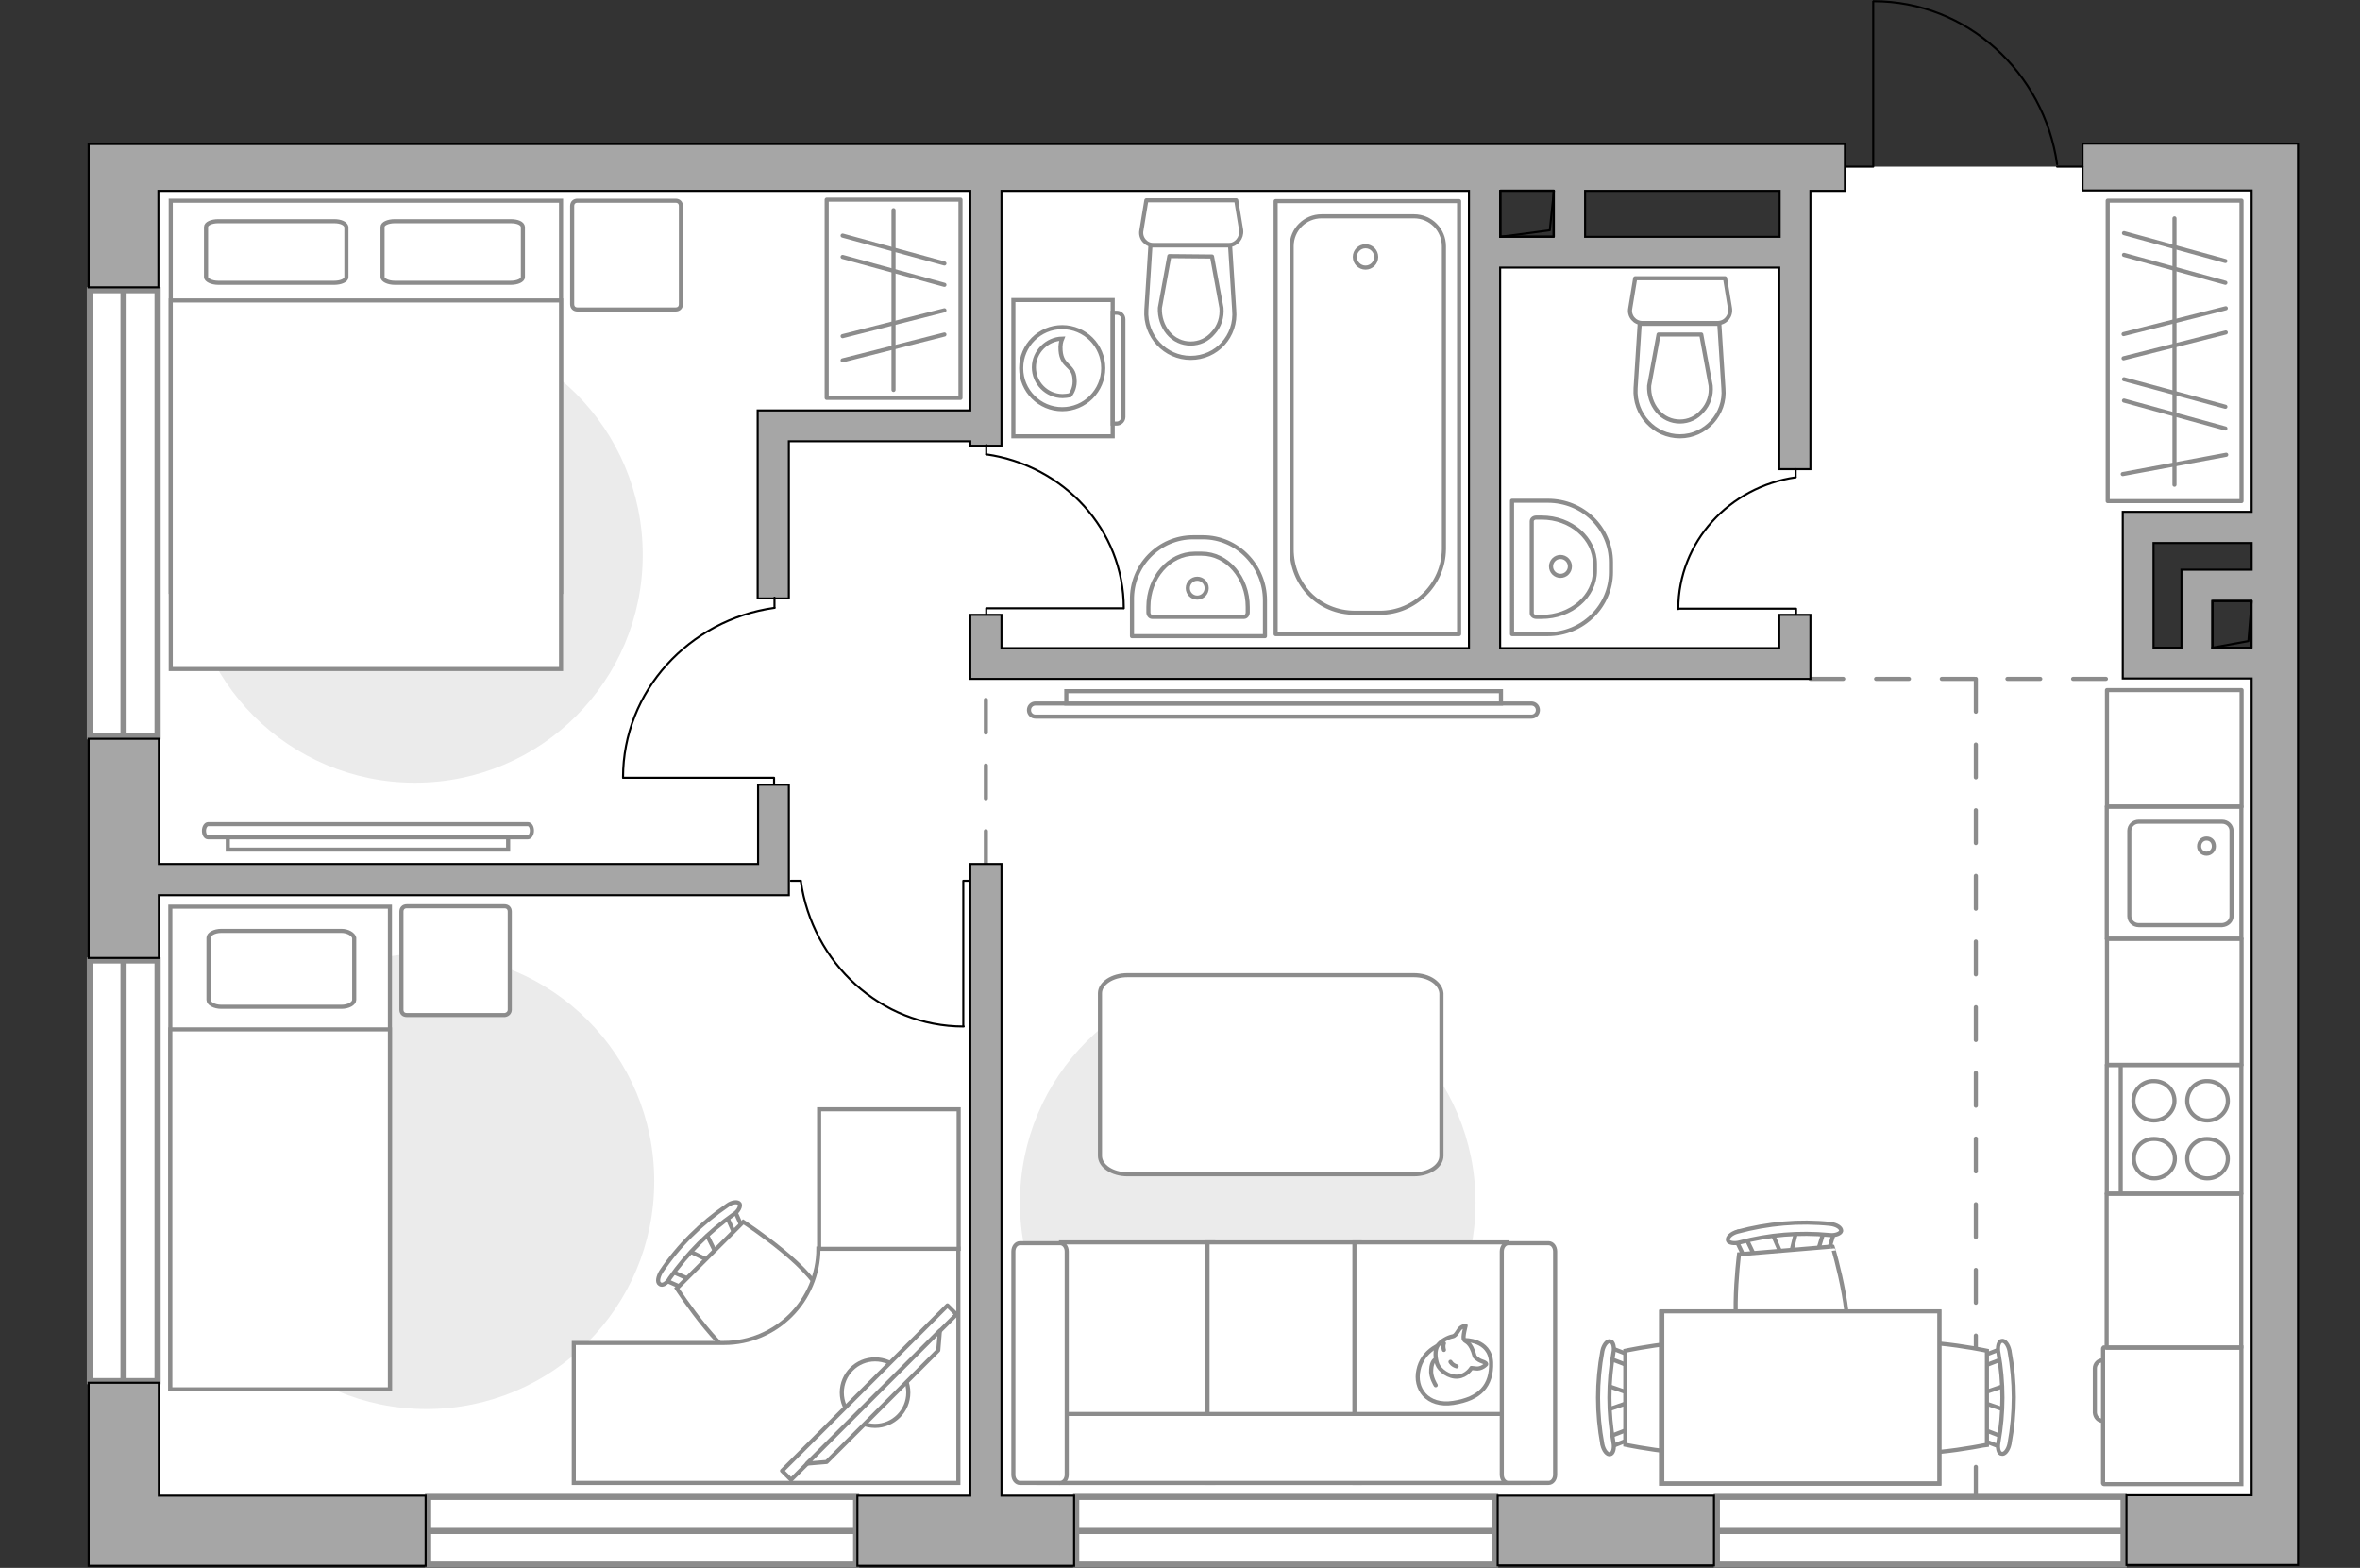 <?xml version="1.0" encoding="utf-8"?>
<!-- Generator: Adobe Illustrator 27.2.0, SVG Export Plug-In . SVG Version: 6.00 Build 0)  -->
<svg version="1.1" xmlns="http://www.w3.org/2000/svg" xmlns:xlink="http://www.w3.org/1999/xlink" x="0px" y="0px"
	 viewBox="0 0 575 382" style="enable-background:new 0 0 575 382;" xml:space="preserve">
<rect x="0" y="0" width="575" height="382" fill="#333333" stroke="none"/>
<style type="text/css">
	.st0{fill:#FFFFFF;}
	.st1{fill:#FFFFFF;stroke:#8C8C8C;stroke-width:1.5;stroke-linecap:round;stroke-miterlimit:10;}
	.st2{fill:none;stroke:#8C8C8C;stroke-linecap:round;stroke-linejoin:round;stroke-miterlimit:10;stroke-dasharray:8;}
	.st3{fill:#A6A6A6;stroke:#000000;stroke-width:0.5;stroke-miterlimit:10;}
	.st4{fill:none;stroke:#000000;stroke-width:0.5;stroke-linecap:round;stroke-linejoin:round;stroke-miterlimit:10;}
	.st5{fill:#FFFFFF;stroke:#8C8C8C;stroke-linecap:round;stroke-linejoin:round;stroke-miterlimit:10;}
	.st6{fill:#EBEBEB;}
	.st7{fill:#FFFFFF;stroke:#8C8C8C;stroke-miterlimit:10;}
	.st8{fill:none;stroke:#8C8C8C;stroke-linecap:round;stroke-linejoin:round;stroke-miterlimit:10;}
	.st9{fill:#FFFFFF;stroke:#8B8B8B;stroke-miterlimit:10;}
	.st10{fill-rule:evenodd;clip-rule:evenodd;fill:#FFFFFF;fill-opacity:0.1;stroke:#8B8B8B;stroke-miterlimit:10;}
	.st11{fill:#FFFFFF;stroke:#8B8B8B;stroke-linecap:round;stroke-linejoin:round;stroke-miterlimit:10;}
	.st12{fill:none;}
</style>
<g id="bg_1_">
	<polygon class="st0" points="507.4,40.6 427.6,40.6 437.4,40.6 437.4,61.5 361.7,61.5 361.7,40.8 30.1,40.8 30.1,373 554.2,373 
		554.2,161.6 520.9,161.6 520.9,128.9 554.2,128.9 554.2,40.6 	"/>
</g>
<g id="windows_1_">
	<g>
		<rect x="418.3" y="364.7" class="st1" width="99.1" height="16.5"/>
		<line class="st1" x1="418.3" y1="373" x2="517.4" y2="373"/>
	</g>
	<g>
		<rect x="262.2" y="364.7" class="st1" width="102.1" height="16.5"/>
		<line class="st1" x1="262.2" y1="373" x2="364.4" y2="373"/>
	</g>
	<g>
		<rect x="104.3" y="364.7" class="st1" width="104.3" height="16.5"/>
		<line class="st1" x1="104.3" y1="373" x2="208.6" y2="373"/>
	</g>
	<g>
		<rect x="21.9" y="234" class="st1" width="16.5" height="102.5"/>
		<line class="st1" x1="30.1" y1="234" x2="30.1" y2="336.5"/>
	</g>
	<g>
		<rect x="21.9" y="70.7" class="st1" width="16.5" height="108.7"/>
		<line class="st1" x1="30.1" y1="70.7" x2="30.1" y2="179.3"/>
	</g>
</g>
<g id="plan">
	<line class="st2" x1="441.1" y1="165.4" x2="517.1" y2="165.4"/>
	<line class="st2" x1="481.4" y1="165.4" x2="481.4" y2="364.4"/>
	<line class="st2" x1="240.2" y1="210.5" x2="240.2" y2="165.4"/>
	<g>
		<rect x="364.9" y="364.4" class="st3" width="52.7" height="17"/>
		<polygon class="st3" points="38.7,336.9 21.6,336.9 21.6,381.5 25.8,381.5 38.7,381.5 103.7,381.5 103.7,364.4 38.7,364.4 		"/>
		<path class="st3" d="M507.4,35.1v11.3h41.2v78.3h-31.4v5.6v1.9v25.6v1.7v5.8h31.4v199h-30.5v17h41.8v-14.2v-2.8v-318v-3.7v-7.6
			H507.4z M524.7,132.3h23.9v6.5h-17.1v5.1v2.5v11.4h-6.8V132.3z M539,157.8v-11.4h9.5v11.4H539z"/>
		<path class="st3" d="M33.8,35.1H21.6V70h17V46.5h197.8V100h-51.8v3.7v3.8v38.3h7.6v-38.3h44.2v1.1h7.6V46.5h113.9v111.4H244v-8.1
			h-7.6v8.1v1.7v5.8h204.7v-5.8v-1.7v-8.1h-7.6v8.1h-68V65.2h13h7.6h47.4v49.1h7.6V46.5h8.4V35.1H38.7H33.8z M365.5,57.7V46.5h13
			v11.2H365.5z M433.6,57.7h-47.4V46.5h47.4V57.7z"/>
		<polygon class="st3" points="184.7,210.5 38.7,210.5 38.7,180 21.6,180 21.6,233.4 38.7,233.4 38.7,218.1 184.7,218.1 
			187.4,218.1 192.2,218.1 192.2,191.2 184.7,191.2 		"/>
		<polygon class="st3" points="244,210.5 236.4,210.5 236.4,364.4 208.9,364.4 208.9,381.5 261.7,381.5 261.7,364.4 244,364.4 		"/>
	</g>
	<g>
		
			<rect x="539" y="146.4" transform="matrix(-1 -1.447743e-11 1.447743e-11 -1 1087.588 304.245)" class="st4" width="9.5" height="11.4"/>
		<polyline class="st4" points="548.6,146.4 547.8,156.2 539,157.8 		"/>
	</g>
	<g>
		
			<rect x="365.5" y="46.5" transform="matrix(-1 -1.456714e-11 1.456714e-11 -1 744.088 104.136)" class="st4" width="13" height="11.2"/>
		<polyline class="st4" points="378.6,46.5 377.6,56.1 365.5,57.7 		"/>
	</g>
	<g>
		<polyline class="st4" points="456.4,0.4 456.4,40.6 449.7,40.6 		"/>
		<line class="st4" x1="507.4" y1="40.6" x2="501.2" y2="40.6"/>
		<path class="st4" d="M501.2,40c-3.2-22.4-22-39.7-44.7-39.7"/>
	</g>
	<g>
		<path id="wc_00000109021936233806995470000016605940673927881660_" class="st5" d="M297.6,75"/>
		<g id="Group_26_00000134214518105452702880000004527538116266641325_">
			<path id="Vector_130_00000057853359981624288540000010982766256734723974_" class="st5" d="M299.4,59.7l-18.4,0
				c-1.8,0-3.3-1.7-2.9-3.6l1.2-7.3l21.9,0l1.2,7.3C302.6,58,301.2,59.7,299.4,59.7z"/>
			<path id="Vector_131_00000158004832151787843270000011285939102894396836_" class="st5" d="M290.1,87.2
				c-6.2,0-11.2-5.3-10.8-11.7l1-15.7l19.4,0l1,15.7C301.3,81.9,296.4,87.2,290.1,87.2z"/>
			<path id="Vector_132_00000138538850239821209510000005617966341608144815_" class="st5" d="M284.9,62.4L282.6,75
				c-0.1,2.2,0.6,4.4,2,6.1c1.4,1.7,3.4,2.6,5.5,2.6s4.1-0.9,5.5-2.6c1.5-1.6,2.2-3.8,2-6.1l-2.3-12.5L284.9,62.4z"/>
		</g>
	</g>
	<g>
		<path id="wc_00000099632405491387102450000008072661713810359191_" class="st5" d="M416.8,94"/>
		<g id="Group_26_00000131358844093911297080000013295963770168391843_">
			<path id="Vector_130_00000108284477923597806620000015934443643931871875_" class="st5" d="M418.5,78.7l-18.4,0
				c-1.8,0-3.3-1.7-2.9-3.6l1.2-7.3l21.9,0l1.2,7.3C421.8,77,420.4,78.7,418.5,78.7z"/>
			<path id="Vector_131_00000080179078145897665150000000629468547140968609_" class="st5" d="M409.3,106.3
				c-6.2,0-11.2-5.3-10.8-11.7l1-15.7l19.4,0l1,15.7C420.5,100.9,415.5,106.3,409.3,106.3z"/>
			<path id="Vector_132_00000117665559106623847430000000870591594600201138_" class="st5" d="M404.1,81.5L401.8,94
				c-0.1,2.2,0.6,4.4,2,6.1c1.4,1.7,3.4,2.6,5.5,2.6c2.1,0,4.1-0.9,5.5-2.6c1.5-1.6,2.2-3.8,2-6.1l-2.3-12.5L404.1,81.5z"/>
		</g>
	</g>
	<g>
		<path id="Vector_134_00000044154283996752024880000000394382763672057011_" class="st5" d="M290.7,130.9h2.4
			c8.3,0,15.1,6.9,15.1,15.4v8.7h-32.4v-8.7C275.6,137.8,282.4,130.9,290.7,130.9z"/>
		<path id="Vector_133_00000114781053201367342490000014242613633552737952_" class="st5" d="M291.1,134.9h1.7
			c6.2,0,11.2,5.8,11.2,13v1.3c0,0.6-0.4,1.1-0.9,1.1h-22.4c-0.5,0-0.9-0.5-0.9-1.1v-1.3C279.8,140.7,284.9,134.9,291.1,134.9z"/>
		<circle class="st5" cx="291.7" cy="143.3" r="2.3"/>
	</g>
	<g>
		<path id="Vector_134_00000169537435096674864500000003577300190135786911_" class="st5" d="M392.5,137v2.4
			c0,8.3-6.9,15.1-15.4,15.1h-8.7V122h8.7C385.7,122,392.5,128.7,392.5,137z"/>
		<path id="Vector_133_00000038385139057310356030000015155052962821181839_" class="st5" d="M388.6,137.4v1.7
			c0,6.2-5.8,11.2-13,11.2h-1.3c-0.6,0-1.1-0.4-1.1-0.9v-22.4c0-0.5,0.5-0.9,1.1-0.9h1.3C382.8,126.1,388.6,131.2,388.6,137.4z"/>
		<circle class="st5" cx="380.2" cy="138" r="2.3"/>
	</g>
	<g>
		<g>
			<path id="Vector_135_00000120532460328874299890000008352779576718232236_" class="st5" d="M310.8,154.5l0-105.5l44.7,0l0,105.5
				L310.8,154.5z"/>
			<path id="Vector_136_00000065069331975063499320000003627322555150703004_" class="st5" d="M336.2,149.3h-6
				c-9,0-15.5-7-15.5-15.5l0-73.8c0-4.1,3.3-7.3,7.3-7.3l22.5,0c4.1,0,7.3,3.3,7.3,7.3l0,73.8C351.7,142.4,344.7,149.3,336.2,149.3z
				"/>
		</g>
		<circle class="st5" cx="332.7" cy="62.6" r="2.6"/>
	</g>
	<g>
		<g id="Group_27_00000050632702094206504180000017056588631540710531_">
			<path id="Vector_140_00000135686775189656723080000005109177285953480890_" class="st5" d="M513.3,196.5v32.2h32.8v-32.2H513.3z"
				/>
		</g>
		<path id="Vector_141_00000106829295481329183290000013906018366797893248_" class="st5" d="M543.7,223.2v-20.8
			c0-1.2-1-2.2-2.3-2.2h-20.3c-1.3,0-2.3,1-2.3,2.2v20.8c0,1.2,1,2.2,2.3,2.2h20.3C542.7,225.3,543.7,224.4,543.7,223.2z"/>
		<path id="Vector_139_00000174592450209723562540000001616606037622570668_" class="st5" d="M535.8,206.2c0-1.1,0.8-1.9,1.8-1.9
			c1.1,0,1.8,0.8,1.8,1.9c0,1-0.8,1.8-1.8,1.8C536.6,208,535.8,207.2,535.8,206.2z"/>
	</g>
	<g>
		<path id="Vector_142_00000003080919124927646680000016666489412651359667_" class="st5" d="M546.1,290.8v-31.3l-32.8,0l0,31.3
			L546.1,290.8z"/>
		<g id="Group_28_00000158017545144515967550000013449389253703704486_">
			<g id="Group_29_00000182490892075400427760000004290163481029397434_">
				<path id="Vector_143_00000164487244282633031790000016635798788880514984_" class="st5" d="M532.9,268.2c0,2.6,2.2,4.8,4.9,4.8
					c2.8,0,5-2.2,5-4.8c0-2.7-2.2-4.8-5-4.8C535.1,263.3,532.9,265.5,532.9,268.2z"/>
				<path id="Vector_144_00000166663540533788458500000009193156158548247963_" class="st5" d="M519.8,268.2c0,2.6,2.2,4.8,5,4.8
					c2.7,0,5-2.2,5-4.8c0-2.7-2.2-4.8-5-4.8C522.1,263.3,519.8,265.5,519.8,268.2z"/>
			</g>
			<g id="Group_30_00000021090461685088625960000011239894753917049495_">
				<path id="Vector_145_00000107555865858355127160000008420932200314806685_" class="st5" d="M532.9,282.3c0,2.6,2.2,4.8,4.9,4.8
					c2.8,0,5-2.2,5-4.8c0-2.7-2.2-4.8-5-4.8C535.1,277.4,532.9,279.6,532.9,282.3z"/>
				<path id="Vector_146_00000142141269613324375410000009844319445866191234_" class="st5" d="M519.9,282.3c0,2.6,2.2,4.8,5,4.8
					c2.7,0,5-2.2,5-4.8c0-2.7-2.2-4.8-5-4.8C522.1,277.4,519.9,279.6,519.9,282.3z"/>
			</g>
		</g>
		<path id="Vector_147_00000024704724136278359810000009562815206752582287_" class="st5" d="M516.7,259.5v31"/>
	</g>
</g>
<g id="furniture_1_">
	<path id="Vector_00000067224155605135336460000008889994146766384559_" class="st6" d="M48.4,287.8c0,30.7,24.8,55.5,55.5,55.5
		s55.5-24.8,55.5-55.5s-24.8-55.5-55.5-55.5S48.4,257.2,48.4,287.8z"/>
	<path id="Vector_00000080208062026349006160000013309921607805108370_" class="st6" d="M248.5,293c0,30.7,24.8,55.5,55.5,55.5
		s55.5-24.8,55.5-55.5s-24.8-55.5-55.5-55.5S248.5,262.3,248.5,293z"/>
	<g>
		<path id="Vector_2_00000156589941240193493110000002407635243061962120_" class="st7" d="M41.5,338.5H95V220.9H41.5V338.5z"/>
		<path id="Vector_3_00000063614230495816955490000004732911536771835276_" class="st7" d="M95,338.5H41.5v-87.7h47.1H95v11.9V338.5
			z"/>
		<path id="Vector_4_00000149378792790638619350000000500085631433267088_" class="st8" d="M83.2,226.8H53.9c-1.7,0-3.1,0.8-3.1,1.7
			v15.1c0,0.9,1.4,1.7,3.1,1.7h29.3c1.7,0,3.1-0.8,3.1-1.7v-15.1C86.1,227.6,84.7,226.8,83.2,226.8z"/>
	</g>
	<path id="Vector_5_00000175282097180668563920000008411361820640334222_" class="st5" d="M124.2,246v-23.9c0-0.8-0.5-1.3-1.3-1.3
		H99.1c-0.8,0-1.3,0.5-1.3,1.3V246c0,0.8,0.5,1.3,1.3,1.3H123C123.7,247.2,124.2,246.7,124.2,246z"/>
	<g>
		<path id="Vector_54_00000160149020341227015790000004541364989643149197_" class="st7" d="M258.5,361.3h37.1v-58.6h-37.1V361.3z"
			/>
		<path id="Vector_55_00000014595287430582978080000000523497232209544333_" class="st7" d="M294.2,361.3h37.1v-58.6h-37.1V361.3z"
			/>
		<path id="Vector_56_00000043422108197994843160000015149823806694634384_" class="st7" d="M330,361.3h37.1v-58.6H330V361.3z"/>
		<path id="Vector_57_00000119101692510995424330000016721770402398622595_" class="st7" d="M256.6,344.5l-3.5,16.8h119.3v-16.8
			H256.6z"/>
		<path id="Vector_58_00000039116989155333184470000000752753601148960903_" class="st7" d="M259.9,359.3v-54.4c0-1.1-0.7-2-1.6-2
			h-9.8c-0.9,0-1.6,0.9-1.6,2v54.4c0,1.1,0.7,2,1.6,2h9.8C259.2,361.3,259.9,360.4,259.9,359.3z"/>
		<path id="Vector_59_00000178165139638696725830000000364491298973086365_" class="st7" d="M378.9,359.3v-54.4c0-1.1-0.7-2-1.6-2
			h-9.8c-0.9,0-1.6,0.9-1.6,2v54.4c0,1.1,0.7,2,1.6,2h9.8C378.2,361.3,378.9,360.4,378.9,359.3z"/>
		<g>
			<path class="st5" d="M356.8,326.5c0,0,6.2-0.2,6.5,5.4c0.2,5.7-2.7,8.9-9.2,9.9c-6.5,1-9.5-3.6-8.5-8
				C346.5,329.4,350.6,326.5,356.8,326.5z"/>
			<path class="st5" d="M359.3,330.5c0,0,0.6,0.8,1.8,1.2c1.2,0.4,1,0.7,1,0.7s-1.1,1.3-2.7,1c-0.9-0.1-0.9-0.1-0.9-0.1
				s-1.1,1.9-3.3,2.1c-2.2,0.2-4.5-1.6-5-3c-0.5-1.4-0.7-3.4,0.1-4.6c0.8-1.1,2.5-2,3.6-2.2c1.1-0.2,1.3-1.8,2.3-2.3
				c1-0.5,0.9-0.3,0.9-0.3s-0.8,2.9-0.4,3.4C357,327,358.3,326.7,359.3,330.5z"/>
			<path class="st5" d="M353.4,331.8c0,0,0.4,0.8,1.5,1.1"/>
			<path class="st5" d="M351.8,328.9c0,0-0.3-0.9,0-1.6"/>
			<path class="st8" d="M349.8,331.2c0,0-1,0.3-1.1,2.5c-0.2,1.8,1.1,3.8,1.1,3.8"/>
		</g>
	</g>
	<path id="Vector_84_00000181074228793369715930000008395701322779687352_" class="st5" d="M344.5,237.6l-69.8,0
		c-3.7,0-6.7,2-6.7,4.4v39.6c0,2.5,3,4.5,6.7,4.5l69.8,0c3.7,0,6.7-2,6.7-4.5l0-39.6C351,239.6,348.2,237.6,344.5,237.6z"/>
	<g id="Group_34_00000182499183687914333530000004253084809166223294_">
		<path id="Vector_158_00000156574551559785986430000005428580709739308447_" class="st4" d="M151.8,189.5l36.8,0v1.6"/>
		<path id="Vector_159_00000058552117239967545180000012167287043907043980_" class="st4" d="M188.7,145.6v2.5"/>
		<path id="Vector_160_00000084489147507765917080000001660205359488123536_" class="st4" d="M188.7,148.1
			c-20.8,2.9-36.9,20.3-36.9,41.3"/>
	</g>
	<g id="Group_34_00000047018806431152277020000017636122871316056483_">
		<path id="Vector_158_00000044152326029004080610000009499016093442776494_" class="st4" d="M234.7,250l0-35.4h1.5"/>
		<path id="Vector_159_00000058564687301518543430000003584598522654038957_" class="st4" d="M192.7,214.6h2.4"/>
		<path id="Vector_160_00000143576297201214505850000005760775663210997894_" class="st4" d="M195.1,214.6
			c2.8,20,19.5,35.5,39.7,35.5"/>
	</g>
	<g id="Group_34_00000084528115753039383890000011928887204338997410_">
		<path id="Vector_158_00000077311105438543721280000013711511410278539401_" class="st4" d="M409,148.3l28.6,0v1.2"/>
		<path id="Vector_159_00000100352660767951675690000010766858519137999794_" class="st4" d="M437.5,114.3v1.9"/>
		<path id="Vector_160_00000054987149258634514320000000032179917317548435_" class="st4" d="M437.5,116.3
			c-16.1,2.3-28.6,15.7-28.6,32.1"/>
	</g>
	<g id="Group_34_00000021088333822310534260000009895847462602853042_">
		<path id="Vector_158_00000109003628217420006960000003914842789265016486_" class="st4" d="M273.7,148.2h-33.4v1.4"/>
		<path id="Vector_159_00000062895547634198434690000013348922193014622132_" class="st4" d="M240.3,108.4v2.3"/>
		<path id="Vector_160_00000085237813458664101500000018271484210607803795_" class="st4" d="M240.3,110.7
			c18.9,2.7,33.5,18.4,33.5,37.5"/>
	</g>
	<g>
		<g>
			<path class="st9" d="M271.1,106.3l0-33.2l-24.2,0l0,33.2L271.1,106.3z"/>
			<path class="st10" d="M273.7,101.6l0-23.8c0-0.9-0.7-1.6-1.6-1.6h-1l0,27h1C273,103.2,273.7,102.4,273.7,101.6z"/>
		</g>
		<g>
			<circle class="st9" cx="258.8" cy="89.7" r="10"/>
			<path class="st9" d="M261.8,92.3c-0.2-3.5-3.1-2.8-3.4-6.9c-0.1-1.3,0.1-2.2,0.4-2.9c-3.7,0.1-6.9,3.2-6.9,7c0,3.8,3.1,7,7,7
				c0.6,0,1.2-0.1,1.8-0.2C261.3,95.6,262,94.1,261.8,92.3z"/>
		</g>
	</g>
	
		<rect x="493.2" y="69.2" transform="matrix(-2.738478e-10 1 -1 -2.738478e-10 615.331 -444.309)" class="st8" width="73.2" height="32.6"/>
	<line class="st8" x1="542.4" y1="110.8" x2="517.2" y2="115.5"/>
	<line class="st8" x1="542.2" y1="99.1" x2="517.5" y2="92.4"/>
	<line class="st8" x1="542.2" y1="104.4" x2="517.5" y2="97.6"/>
	<line class="st8" x1="542.2" y1="63.6" x2="517.5" y2="56.8"/>
	<line class="st8" x1="542.2" y1="68.9" x2="517.5" y2="62.1"/>
	<line class="st8" x1="542.3" y1="81" x2="517.4" y2="87.3"/>
	<line class="st8" x1="542.3" y1="75.1" x2="517.4" y2="81.4"/>
	<line class="st8" x1="529.8" y1="53.2" x2="529.8" y2="118.1"/>
	
		<rect x="193.5" y="56.5" transform="matrix(-4.151987e-10 1 -1 -4.151987e-10 290.514 -144.853)" class="st8" width="48.3" height="32.6"/>
	<line class="st8" x1="230.1" y1="64.2" x2="205.3" y2="57.4"/>
	<line class="st8" x1="230.1" y1="69.4" x2="205.3" y2="62.6"/>
	<line class="st8" x1="230.1" y1="81.5" x2="205.3" y2="87.8"/>
	<line class="st8" x1="230.1" y1="75.6" x2="205.3" y2="81.9"/>
	<line class="st8" x1="217.7" y1="51.2" x2="217.7" y2="95"/>
	<path id="Vector_5_00000054239531454147091590000013980620291782096517_" class="st5" d="M165.9,50.2v23.9c0,0.8-0.5,1.3-1.3,1.3
		h-23.9c-0.8,0-1.3-0.5-1.3-1.3V50.2c0-0.8,0.5-1.3,1.3-1.3h23.9C165.4,48.9,165.9,49.4,165.9,50.2z"/>
	<path id="Vector_00000146497786410778628630000017470079392876369821_" class="st6" d="M45.6,135.2c0,30.7,24.8,55.5,55.5,55.5
		s55.5-24.8,55.5-55.5s-24.8-55.5-55.5-55.5S45.6,104.5,45.6,135.2z"/>
	<g>
		<path id="Vector_98_00000058549525263620728100000012391335169589502896_" class="st7" d="M41.6,144.2h95.1V48.9H41.6V144.2z"/>
		<path id="Vector_99_00000096765624816140655850000011519870076109321129_" class="st7" d="M136.7,163H41.6V73.2h83.8h11.3v12.2
			V163z"/>
		<path id="Vector_100_00000003786944619529086020000009927931562089427607_" class="st8" d="M81.4,53.9H53.2c-1.7,0-3,0.6-3,1.4
			v12.2c0,0.7,1.3,1.4,3,1.4h28.2c1.7,0,3-0.6,3-1.4V55.3C84.2,54.4,83,53.9,81.4,53.9z"/>
		<path id="Vector_101_00000018915969069526198400000015606310909672847011_" class="st8" d="M124.4,53.9H96.2c-1.7,0-3,0.6-3,1.4
			v12.2c0,0.7,1.3,1.4,3,1.4h28.2c1.7,0,3-0.6,3-1.4V55.3C127.3,54.4,126.1,53.9,124.4,53.9z"/>
	</g>
	<g>
		<path class="st7" d="M373.1,171.4c0.9,0,1.6,0.7,1.6,1.6c0,0.9-0.7,1.6-1.6,1.6l-120.8,0c-0.9,0-1.6-0.7-1.6-1.6
			c0-0.9,0.7-1.6,1.6-1.6L373.1,171.4z"/>
		<rect x="259.8" y="168.4" class="st7" width="105.9" height="3"/>
	</g>
	<g>
		<path class="st7" d="M50.7,204c-0.6,0-1-0.7-1-1.6c0-0.9,0.5-1.6,1-1.6l77.9,0c0.6,0,1,0.7,1,1.6c0,0.9-0.5,1.6-1,1.6L50.7,204z"
			/>
		<rect x="55.5" y="204" class="st7" width="68.3" height="3"/>
	</g>
	<g>
		<path id="Vector_8_00000085245618388179985990000007151519109734073013_" class="st7" d="M512.4,328.6l0,32.8
			c0,0.1,0.1,0.2,0.2,0.2h33.5v-33.3h-33.5C512.5,328.4,512.4,328.4,512.4,328.6z"/>
		<path id="Vector_9_00000160187352943753112590000012979012640294977684_" class="st7" d="M512.4,346.2v-14.8c-1.1,0-2,0.9-2,2
			v10.8C510.5,345.3,511.3,346.2,512.4,346.2z"/>
	</g>
	
		<rect x="515.5" y="165.9" transform="matrix(-1.461427e-11 1 -1 -1.461427e-11 712.052 -347.359)" class="st8" width="28.4" height="32.8"/>
	
		<rect x="514.3" y="227.7" transform="matrix(-1.437802e-11 1 -1 -1.437802e-11 773.847 -285.564)" class="st8" width="30.7" height="32.8"/>
	
		<rect x="511" y="293.2" transform="matrix(-1.455743e-11 1 -1 -1.455743e-11 839.269 -220.143)" class="st8" width="37.5" height="32.8"/>
	<g>
		<g id="Group_2_00000145060476328844566570000010466623123309060510_">
			<g id="Group_3_00000134949612427286893680000018356722434021058714_">
				<path id="Vector_10_00000052065784548899821700000000163972012523431608_" class="st9" d="M167.5,304.6l6.1,3l1.3-1.3l-3-6.1
					L167.5,304.6z"/>
			</g>
			<g id="Group_4_00000162342062932673941890000015854637081432524178_">
				<path id="Vector_11_00000182520205958557402230000015372368808380410531_" class="st9" d="M180.6,300.5c0.4-0.4,0.5-1,0.3-1.3
					l-2.3-5.2c-0.3-0.5-0.8-0.5-1.4-0.1s-0.9,1.2-0.6,1.4l2.3,5.2c0.3,0.5,0.8,0.5,1.4,0.1C180.5,300.6,180.5,300.6,180.6,300.5z"/>
			</g>
			<g id="Group_5_00000113344775747752423370000007870192169083242886_">
				<path id="Vector_12_00000031169937356620723260000007051800449679155850_" class="st9" d="M167.8,313.4c0.1-0.1,0.1-0.1,0.3-0.3
					c0.4-0.6,0.4-1.2-0.1-1.4l-5.2-2.3c-0.5-0.3-1.2,0.1-1.5,0.8s-0.4,1.2,0.1,1.4l5.2,2.3C166.7,313.9,167.4,313.8,167.8,313.4z"/>
			</g>
			<path id="Vector_13_00000174576187881186575510000006580505014377151892_" class="st9" d="M184,333c5.7,0,16.2-10.6,16.2-16.2
				c0-6.7-19.1-19.1-19.1-19.1l-16.2,16.2C164.9,313.9,177.3,333,184,333z"/>
			<path id="Vector_14_00000128449644626057974720000002269632551438119587_" class="st9" d="M163.2,311.4
				c4.3-6.1,9.5-11.3,15.5-15.5c1.3-0.8,1.8-2.1,1.5-2.6c-0.4-0.6-1.8-0.5-3,0.4c-6.3,4.3-11.9,9.8-16.1,16.1c-0.8,1.3-1,2.6-0.4,3
				C161.3,313.4,162.5,312.7,163.2,311.4z"/>
		</g>
		<path class="st9" d="M139.9,361.3h75.6h18v0h0v-57.1h-34.1v0c0,12.7-10.3,23-23,23h-36.6V361.3z"/>
		
			<rect x="199.6" y="270.2" transform="matrix(-1 -1.453294e-11 1.453294e-11 -1 433.171 574.469)" class="st9" width="34" height="34"/>
		<g>
			<circle class="st11" cx="213.2" cy="339.3" r="8.1"/>
			<g>
				
					<rect x="183.2" y="337.8" transform="matrix(-0.707 0.707 -0.707 -0.707 601.384 429.545)" class="st11" width="57" height="3.1"/>
				<polygon class="st11" points="201.4,356.2 228.6,329 229,324.2 196.6,356.6 				"/>
			</g>
		</g>
	</g>
	<g>
		<g id="Group_2_00000098937095756269579000000009289263669974238649_">
			<g id="Group_3_00000132766184975365125630000001124634350431704978_">
				<path id="Vector_10_00000081607530328396589330000008056752088102008201_" class="st7" d="M488.7,343.6l-6.4-2.2v-1.7l6.4-2.2
					V343.6z"/>
			</g>
			<g id="Group_4_00000001627832666766141130000016128082204309925013_">
				<path id="Vector_11_00000168810488873301341360000005059804939228542396_" class="st7" d="M482.5,331.5c0-0.6,0.3-1.1,0.7-1.2
					l5.2-2c0.5-0.2,1,0.2,1.1,0.9c0.1,0.7-0.2,1.4-0.6,1.5l-5.2,2c-0.5,0.2-1-0.2-1.1-0.9C482.5,331.6,482.5,331.6,482.5,331.5z"/>
			</g>
			<g id="Group_5_00000048470176847491651850000001930924849074094478_">
				<path id="Vector_12_00000011747332785185520220000017615900750290961304_" class="st7" d="M482.5,349.6c0-0.1,0-0.2,0-0.3
					c0.1-0.7,0.6-1.1,1.1-0.9l5.2,2c0.5,0.2,0.8,0.9,0.6,1.6c-0.1,0.7-0.6,1.1-1.1,0.9l-5.2-2C482.8,350.7,482.5,350.2,482.5,349.6z
					"/>
			</g>
			<path id="Vector_13_00000155856821023874643030000005183406868657895593_" class="st7" d="M457.3,352c-4-4-4-18.8,0-22.9
				c4.7-4.7,26.8,0,26.8,0V352C484,352,462,356.7,457.3,352z"/>
			<path id="Vector_14_00000147920301116590885890000001397650454897159344_" class="st7" d="M486.9,351.4c1.3-7.2,1.3-14.6,0-21.8
				c-0.3-1.5,0.1-2.8,0.8-2.9c0.7-0.2,1.6,0.9,1.9,2.4c1.4,7.5,1.4,15.2,0,22.7c-0.3,1.5-1.2,2.6-1.9,2.4
				C487,354.2,486.6,352.9,486.9,351.4z"/>
		</g>
		<g id="Group_2_00000015341900682584704700000000236041434955418282_">
			<g id="Group_3_00000121992474390565769470000015824258243972955068_">
				<path id="Vector_10_00000023990955749768542160000007122332011278031535_" class="st7" d="M391.3,337.5l6.4,2.2v1.7l-6.4,2.2
					V337.5z"/>
			</g>
			<g id="Group_4_00000011000188239978015130000012837230498270053030_">
				<path id="Vector_11_00000068657400485746525390000000267223028159354272_" class="st7" d="M397.5,349.6c0,0.6-0.3,1.1-0.7,1.2
					l-5.2,2c-0.5,0.2-1-0.2-1.1-0.9c-0.1-0.7,0.2-1.4,0.6-1.5l5.2-2c0.5-0.2,1,0.2,1.1,0.9C397.5,349.4,397.5,349.4,397.5,349.6z"/>
			</g>
			<g id="Group_5_00000159462110993109727310000012804528780306590356_">
				<path id="Vector_12_00000008114971008553404390000018244749748264704920_" class="st7" d="M397.5,331.4c0,0.1,0,0.2,0,0.3
					c-0.1,0.7-0.6,1.1-1.1,0.9l-5.2-2c-0.5-0.2-0.8-0.9-0.6-1.6c0.1-0.7,0.6-1.1,1.1-0.9l5.2,2C397.2,330.4,397.5,330.9,397.5,331.4
					z"/>
			</g>
			<path id="Vector_13_00000042003218952645803640000000322176943644578949_" class="st7" d="M422.8,329.1c4,4,4,18.8,0,22.9
				c-4.7,4.7-26.8,0-26.8,0v-22.9C396,329.1,418,324.3,422.8,329.1z"/>
			<path id="Vector_14_00000031171557393417133440000005992347240057497486_" class="st7" d="M393.1,329.6c-1.3,7.2-1.3,14.6,0,21.8
				c0.3,1.5-0.1,2.8-0.8,2.9c-0.7,0.2-1.6-0.9-1.9-2.4c-1.4-7.5-1.4-15.2,0-22.7c0.3-1.5,1.2-2.6,1.9-2.4
				C393,326.8,393.4,328.2,393.1,329.6z"/>
		</g>
		<g id="Group_2_00000163791602821775360440000016124228430682632358_">
			<g id="Group_3_00000019671875435724106500000009197379347976860823_">
				<path id="Vector_10_00000093875824404176531240000010020672455327075458_" class="st7" d="M437.7,299.8l-1.6,6.6l-1.7,0.1
					l-2.7-6.2L437.7,299.8z"/>
			</g>
			<g id="Group_4_00000128443640116420581610000014694145344128838827_">
				<path id="Vector_11_00000086693362248438655520000008703903628255189438_" class="st7" d="M426.2,306.9c-0.6,0-1.1-0.2-1.2-0.6
					l-2.4-5c-0.2-0.5,0.1-1,0.8-1.2c0.7-0.2,1.4,0.1,1.5,0.5l2.4,5c0.2,0.5-0.1,1-0.8,1.2C426.4,306.9,426.3,306.9,426.2,306.9z"/>
			</g>
			<g id="Group_5_00000065757327743034768890000010918059869715712169_">
				<path id="Vector_12_00000031900063349836947160000014209687578658851230_" class="st7" d="M444.3,305.5c-0.1,0-0.2,0-0.3,0
					c-0.7-0.1-1.1-0.5-1-1l1.6-5.3c0.1-0.5,0.8-0.8,1.5-0.7c0.7,0.1,1.1,0.5,1,1l-1.6,5.3C445.3,305.1,444.8,305.4,444.3,305.5z"/>
			</g>
			<path id="Vector_13_00000065794559598838675580000015008962371926384814_" class="st7" d="M448.7,330.4
				c-3.7,4.4-18.4,5.6-22.8,1.9c-5.1-4.3-2.2-26.7-2.2-26.7l22.8-1.9C446.5,303.7,453,325.3,448.7,330.4z"/>
			<path id="Vector_14_00000110445646760961442540000004541504575829309370_" class="st7" d="M445.7,300.9
				c-7.3-0.7-14.7-0.1-21.8,1.8c-1.4,0.4-2.8,0.1-2.9-0.5c-0.2-0.7,0.8-1.7,2.3-2.1c7.4-2,15.1-2.7,22.7-1.9
				c1.5,0.2,2.6,0.9,2.6,1.7C448.5,300.5,447.2,301.1,445.7,300.9z"/>
		</g>
		<g>
			<path id="Vector_35_00000176031619355576205250000008200525907934854822_" class="st7" d="M404.7,361.5v-41.9h67.8v33.9v8H404.7z
				"/>
			<path class="st7" d="M405,319.5v41.9h67.5v-41.9H405z"/>
		</g>
	</g>
</g>
<g id="points">
	<path id="s1" class="st12" d="M290.8,109"/>
	<path id="s2" class="st12" d="M412,135.4"/>
	<path id="k" class="st12" d="M505.3,244.2"/>
	<path id="h1" class="st12" d="M480.2,95.7"/>
	<path id="h2" class="st12" d="M217.5,169.2"/>
	<path id="r1" class="st12" d="M374.9,237.7"/>
	<path id="r2" class="st12" d="M129.6,287.1"/>
	<path id="r3" class="st12" d="M124.2,126.7"/>
</g>
</svg>
